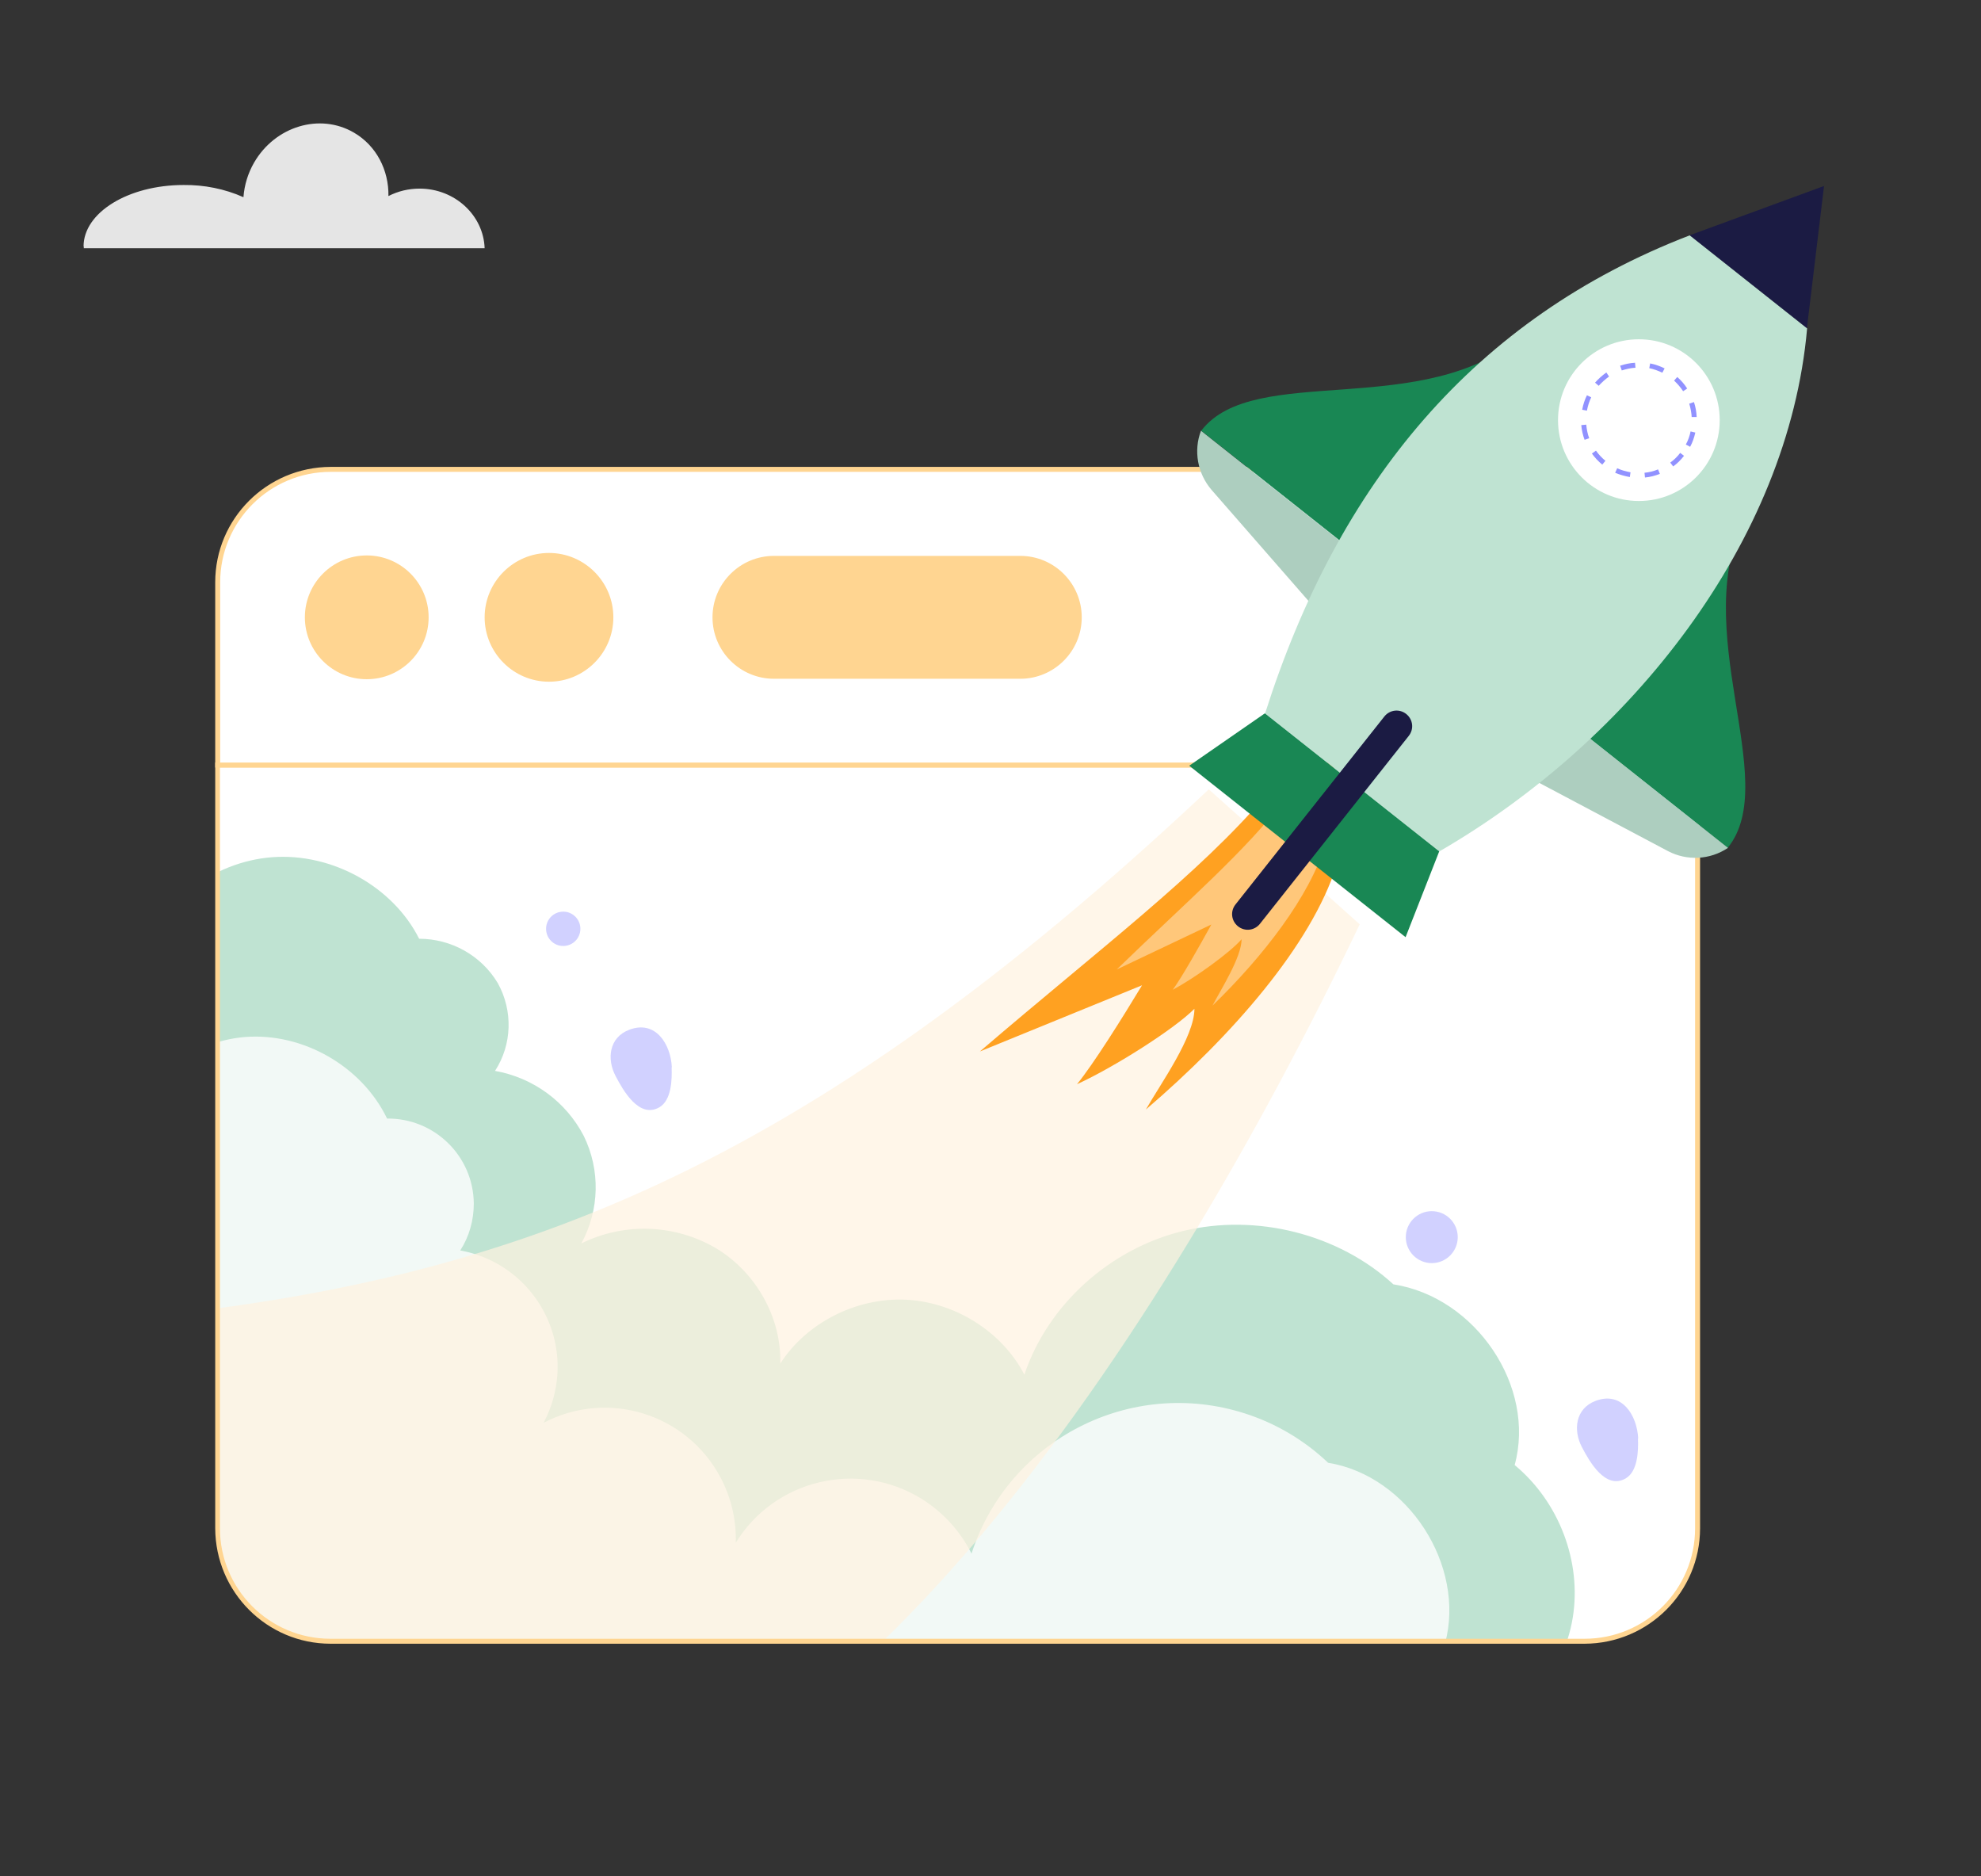 <?xml version="1.0" encoding="UTF-8"?>
<svg xmlns="http://www.w3.org/2000/svg" version="1.1" xmlns:xlink="http://www.w3.org/1999/xlink" viewBox="0 0 877.2 830.7">
  <rect x="0" y="0" width="877.2" height="830.7" fill="#333333" stroke="none"/>
  <defs>
    <style>
      .cls-1 {
        fill: #ffd591;
      }

      .cls-2, .cls-3 {
        fill: #fff;
      }

      .cls-4 {
        fill: none;
      }

      .cls-5 {
        fill: #e5e5e5;
      }

      .cls-3 {
        opacity: .4;
      }

      .cls-3, .cls-6 {
        isolation: isolate;
      }

      .cls-7 {
        fill: #ffa121;
      }

      .cls-6 {
        fill: #fff2e0;
        opacity: .7;
      }

      .cls-8 {
        fill: #d1d1ff;
      }

      .cls-9 {
        fill: #adcebf;
      }

      .cls-10 {
        fill: #1b1b43;
      }

      .cls-11 {
        fill: #198754;
      }

      .cls-12 {
        fill: #bfe3d2;
      }

      .cls-13 {
        fill: #9192ff;
      }

      .cls-14 {
        clip-path: url(#clippath);
      }

      .cls-15 {
        opacity: .8;
      }
    </style>
    <clipPath id="clippath">
      <path class="cls-4" d="M96.4,676.6c0,27.6,22.4,50,50,50h555.4c27.6,0,50-22.4,50-50v-337.9H96.4v337.9Z"/>
    </clipPath>
  </defs>
  <!-- Generator: Adobe Illustrator 28.6.0, SVG Export Plug-In . SVG Version: 1.2.0 Build 709)  -->
  <g>
    <g id="Layer_3">
      <g id="Group_15">
        <g id="Group_5">
          <g class="cls-14">
            <g id="Group_4">
              <path id="Path_4" class="cls-2" d="M96.4,676.6c0,27.6,22.4,50,50,50h555.4c27.6,0,50-22.4,50-50v-337.9H96.4v337.9Z"/>
              <path id="Path_5" class="cls-12" d="M62.1,424.9c7.7-24.6,31.9-43.4,58.4-45.4,26.5-2,53.5,13,65.1,36.1,14.2,0,27.5,7.4,34.8,19.6,6.8,12.2,6.4,27.2-1.2,38.9,16.9,3,31.4,13.6,39.3,28.8,7.4,15.1,7,32.8-1.1,47.6,19-9.4,41.5-8.6,59.8,2.2,17.7,10.7,28.9,30.8,28.3,51,11.5-18,33.6-29.3,55.5-28.3,21.9,1,42.8,14.2,52.6,33.2,10.3-30.8,37.7-55.7,70.2-63.6,32.5-7.9,68.9,1.3,93.2,23.6,36.6,5.7,63.2,45.4,53.7,80,19.7,16.3,29.8,42.9,25.7,67.7s-22.3,46.9-46.4,56.4l-628.9-.4-53.6-240,94.7-107.3Z"/>
              <g id="Group_2" class="cls-15">
                <path id="Path_6" class="cls-2" d="M52.1,504.6c7.4-24.6,30.9-43.4,56.4-45.5,25.6-2,51.7,12.9,62.9,36.1,21-.2,38.2,16.6,38.4,37.6,0,7.4-2,14.6-6,20.8,28.4,5.1,47.4,32.3,42.3,60.7-1,5.5-2.8,10.7-5.4,15.6,28.4-14.9,63.4-4.1,78.4,24.3,4.7,8.9,7,18.8,6.7,28.8,17.3-28.1,54.1-36.8,82.2-19.5,9.5,5.9,17.2,14.3,22.2,24.3,16.4-50.6,70.6-78.3,121.2-62,13.7,4.4,26.3,11.9,36.7,21.8,35.3,5.7,61,45.4,51.8,79.9,30.9,26.4,34.5,72.9,8,103.8-7.6,8.9-17.3,15.9-28.1,20.3H12.1c0,0-51.6-239.8-51.6-239.8l91.6-107.3Z"/>
              </g>
              <g id="Group_3">
                <path id="Path_7" class="cls-6" d="M535.2,349.5c-182,171.2-311.1,217.3-473.7,233.8l-10.8,172.9,170.7,58.3c149.1-4.3,292.2-220.2,380.7-405.3l-66.8-59.7"/>
                <path id="Path_8" class="cls-7" d="M560.8,351.8c-29.6,35-74.2,68.5-126.9,113.7l71.8-29.3c-8.8,14.6-21.6,35-28.8,43.8,16.6-7.6,43.2-24.5,52-33.4,0,12.4-15,33.2-21.5,44.6,38.3-32.8,73.2-72.8,84.4-108l-31.1-31.5"/>
                <path id="Path_9" class="cls-3" d="M569.2,353.5c-17.5,23.2-43.7,45.6-74.7,75.7l41.9-19.9c-5.3,9.6-12.9,23.1-17.1,28.9,9.7-5.2,25.3-16.4,30.5-22.4-.1,8.1-9,21.9-12.9,29.4,22.5-21.8,43.1-48.4,50-71.5l-17.7-20.3"/>
              </g>
              <path id="Path_10" class="cls-8" d="M297.4,472.5c.2,5.4,0,14.5-5.4,17.7-9,5.2-16.1-7.5-19.4-13.8-4-7.6-2.9-17.1,6-20.5,11.8-4.5,18.4,6.5,18.9,16.6Z"/>
              <path id="Path_11" class="cls-8" d="M725.3,636.8c.2,5.4,0,14.5-5.4,17.7-9,5.2-16.1-7.5-19.4-13.8-4-7.6-2.9-17.1,6-20.5,11.8-4.5,18.4,6.5,18.9,16.6Z"/>
              <circle id="Ellipse_1" class="cls-8" cx="249.4" cy="411.2" r="7.6"/>
              <circle id="Ellipse_2" class="cls-8" cx="634" cy="547.7" r="11.5"/>
            </g>
          </g>
        </g>
        <g id="Group_10">
          <path id="Path_13" class="cls-1" d="M701.7,727.7H146.4c-28.2,0-51-22.9-51.1-51.1v-339h657.5v339c0,28.2-22.9,51-51.1,51.1ZM97.4,339.8v336.8c0,27,21.9,48.9,48.9,48.9h555.4c27,0,48.9-21.9,48.9-48.9v-336.8H97.4Z"/>
          <g id="Group_6">
            <path id="Path_14" class="cls-2" d="M701.7,207.8H146.4c-27.6,0-50,22.4-50,50h0v80.9h655.4v-80.9c0-27.6-22.4-50-50-50h0Z"/>
            <path id="Path_15" class="cls-1" d="M752.8,339.8H95.3v-82c0-28.2,22.9-51,51.1-51.1h555.4c28.2,0,51,22.9,51.1,51.1v82ZM97.4,337.6h653.2v-79.8c0-27-21.9-48.9-48.9-48.9H146.4c-27,0-48.9,21.9-48.9,48.9v79.8Z"/>
          </g>
          <g id="Group_9">
            <circle id="Ellipse_3" class="cls-1" cx="162.4" cy="273.3" r="27.4"/>
            <g id="Group_7">
              <circle id="Ellipse_4" class="cls-1" cx="243.1" cy="273.3" r="27.4"/>
              <path id="Path_16" class="cls-1" d="M243.1,301.8c-15.7,0-28.5-12.8-28.5-28.5s12.8-28.5,28.5-28.5c15.7,0,28.5,12.8,28.5,28.5,0,15.7-12.8,28.5-28.5,28.5ZM243.1,246.9c-14.5,0-26.3,11.8-26.3,26.3,0,14.5,11.8,26.3,26.3,26.3s26.3-11.8,26.3-26.3c0-14.5-11.8-26.3-26.3-26.3h0Z"/>
            </g>
            <g id="Group_8">
              <path id="Rectangle_2" class="cls-1" d="M342.7,247.1h109.1c14.5,0,26.2,11.7,26.2,26.2h0c0,14.5-11.7,26.2-26.2,26.2h-109.1c-14.5,0-26.2-11.7-26.2-26.2h0c0-14.5,11.7-26.2,26.2-26.2Z"/>
              <path id="Path_17" class="cls-1" d="M451.8,300.5h-109.1c-15,0-27.2-12.2-27.2-27.2s12.2-27.2,27.2-27.2h109.1c15,0,27.2,12.2,27.2,27.2s-12.2,27.2-27.2,27.2h0ZM342.7,248.2c-13.9,0-25.1,11.2-25.1,25.1s11.2,25.1,25.1,25.1h109.1c13.9,0,25.1-11.2,25.1-25.1s-11.2-25.1-25.1-25.1h-109.1Z"/>
            </g>
          </g>
        </g>
        <g id="Group_14">
          <g id="Group_11">
            <path id="Path_18" class="cls-11" d="M674.6,148.2c-43.8,38.3-119.3,11.9-142.7,42.5l67,53.1,75.7-95.6Z"/>
            <path id="Path_19" class="cls-9" d="M531.8,190.7h0c-3.4,8.9-1.5,19,4.7,26.2l47.5,54.4,14.8-27.5-67-53.1Z"/>
          </g>
          <g id="Group_12">
            <path id="Path_20" class="cls-11" d="M773.7,226.7c-27.3,51.4,15.7,118.8-8.7,148.7l-67-53.1,75.7-95.6Z"/>
            <path id="Path_21" class="cls-9" d="M765.1,375.4h0c-7.9,5.3-18.1,5.8-26.5,1.4l-63.8-33.8,23.4-20.7,67,53.1Z"/>
          </g>
          <path id="Path_22" class="cls-10" d="M807.8,82.3l-59.7,21.9,52,41.2,7.6-63.1Z"/>
          <path id="Path_23" class="cls-12" d="M800.2,145.4c-8.3,94.4-78.1,182.5-162.8,231.5l-77.2-61.1c32.4-101.9,92.7-174.9,188-211.6l52,41.2Z"/>
          <path id="Path_24" class="cls-11" d="M560.1,315.8l-33.5,23.2,95.8,75.9,14.9-38-77.2-61.1Z"/>
          <g id="Group_13">
            <circle id="Ellipse_5" class="cls-2" cx="725.7" cy="186" r="35.8"/>
            <path id="Path_25" class="cls-13" d="M728.4,211.4l-.2-2.1c2.1-.2,4.1-.7,6-1.5l.8,2c-2.1.8-4.3,1.4-6.6,1.6ZM721.7,211.2c-2.2-.4-4.4-1-6.5-1.9l.9-2c1.9.9,3.9,1.4,5.9,1.8l-.3,2.1ZM740.9,206.5l-1.3-1.7c1.7-1.2,3.2-2.7,4.4-4.3l1.7,1.3c-1.4,1.8-3,3.4-4.8,4.7h0ZM709.5,205.7c-1.7-1.4-3.3-3.1-4.6-4.9l1.8-1.3c1.2,1.7,2.6,3.2,4.2,4.5l-1.4,1.7ZM748.4,197.8l-1.9-1c1-1.8,1.7-3.8,2.1-5.8l2.1.5c-.5,2.2-1.2,4.3-2.3,6.3h0ZM701.7,194.8c-.8-2.1-1.3-4.3-1.5-6.6l2.2-.2c.2,2.1.6,4.1,1.3,6l-2,.7ZM749.1,184.8c-.1-2.1-.5-4.1-1.1-6.1l2.1-.7c.7,2.1,1.1,4.4,1.2,6.6h-2.2ZM702.7,181.8l-2.1-.4c.4-2.2,1.1-4.4,2.1-6.4l1.9.9c-.9,1.9-1.5,3.8-1.9,5.9h0ZM745.3,173.2c-1.1-1.7-2.5-3.3-4-4.7l1.4-1.6c1.7,1.5,3.2,3.2,4.4,5.1l-1.8,1.2ZM707.9,170.8l-1.6-1.4c1.5-1.7,3.2-3.2,5-4.5l1.2,1.8c-1.7,1.2-3.2,2.6-4.6,4.1h0ZM736.1,165c-1.9-.9-3.8-1.6-5.8-2l.4-2.1c2.2.4,4.4,1.2,6.4,2.2l-1,1.9ZM718.1,163.9l-.7-2c2.1-.7,4.4-1.2,6.6-1.3l.2,2.2c-2.1.1-4.1.6-6.1,1.2h0Z"/>
          </g>
          <path id="Rectangle_3" class="cls-10" d="M622.7,316.1h0c3,2.4,3.5,6.7,1.1,9.7l-65.9,83.2c-2.4,3-6.7,3.5-9.7,1.1h0c-3-2.4-3.5-6.7-1.1-9.7l65.9-83.2c2.4-3,6.7-3.5,9.7-1.1Z"/>
        </g>
      </g>
      <path id="Path_2" class="cls-5" d="M37.1,109.1c0,.3,0,.6,0,.8h177.5c-.5-14.6-13.2-26.4-28.8-26.4-4.8,0-9.5,1.1-13.8,3.3.2-11.4-5.3-22.3-15.3-28.1-15.1-8.8-34.9-2.8-44.2,13.3-2.7,4.7-4.3,9.9-4.7,15.3-8.3-3.7-17.4-5.5-26.5-5.4-24.5,0-44.3,12.2-44.3,27.2Z"/>
    </g>
  </g>
</svg>